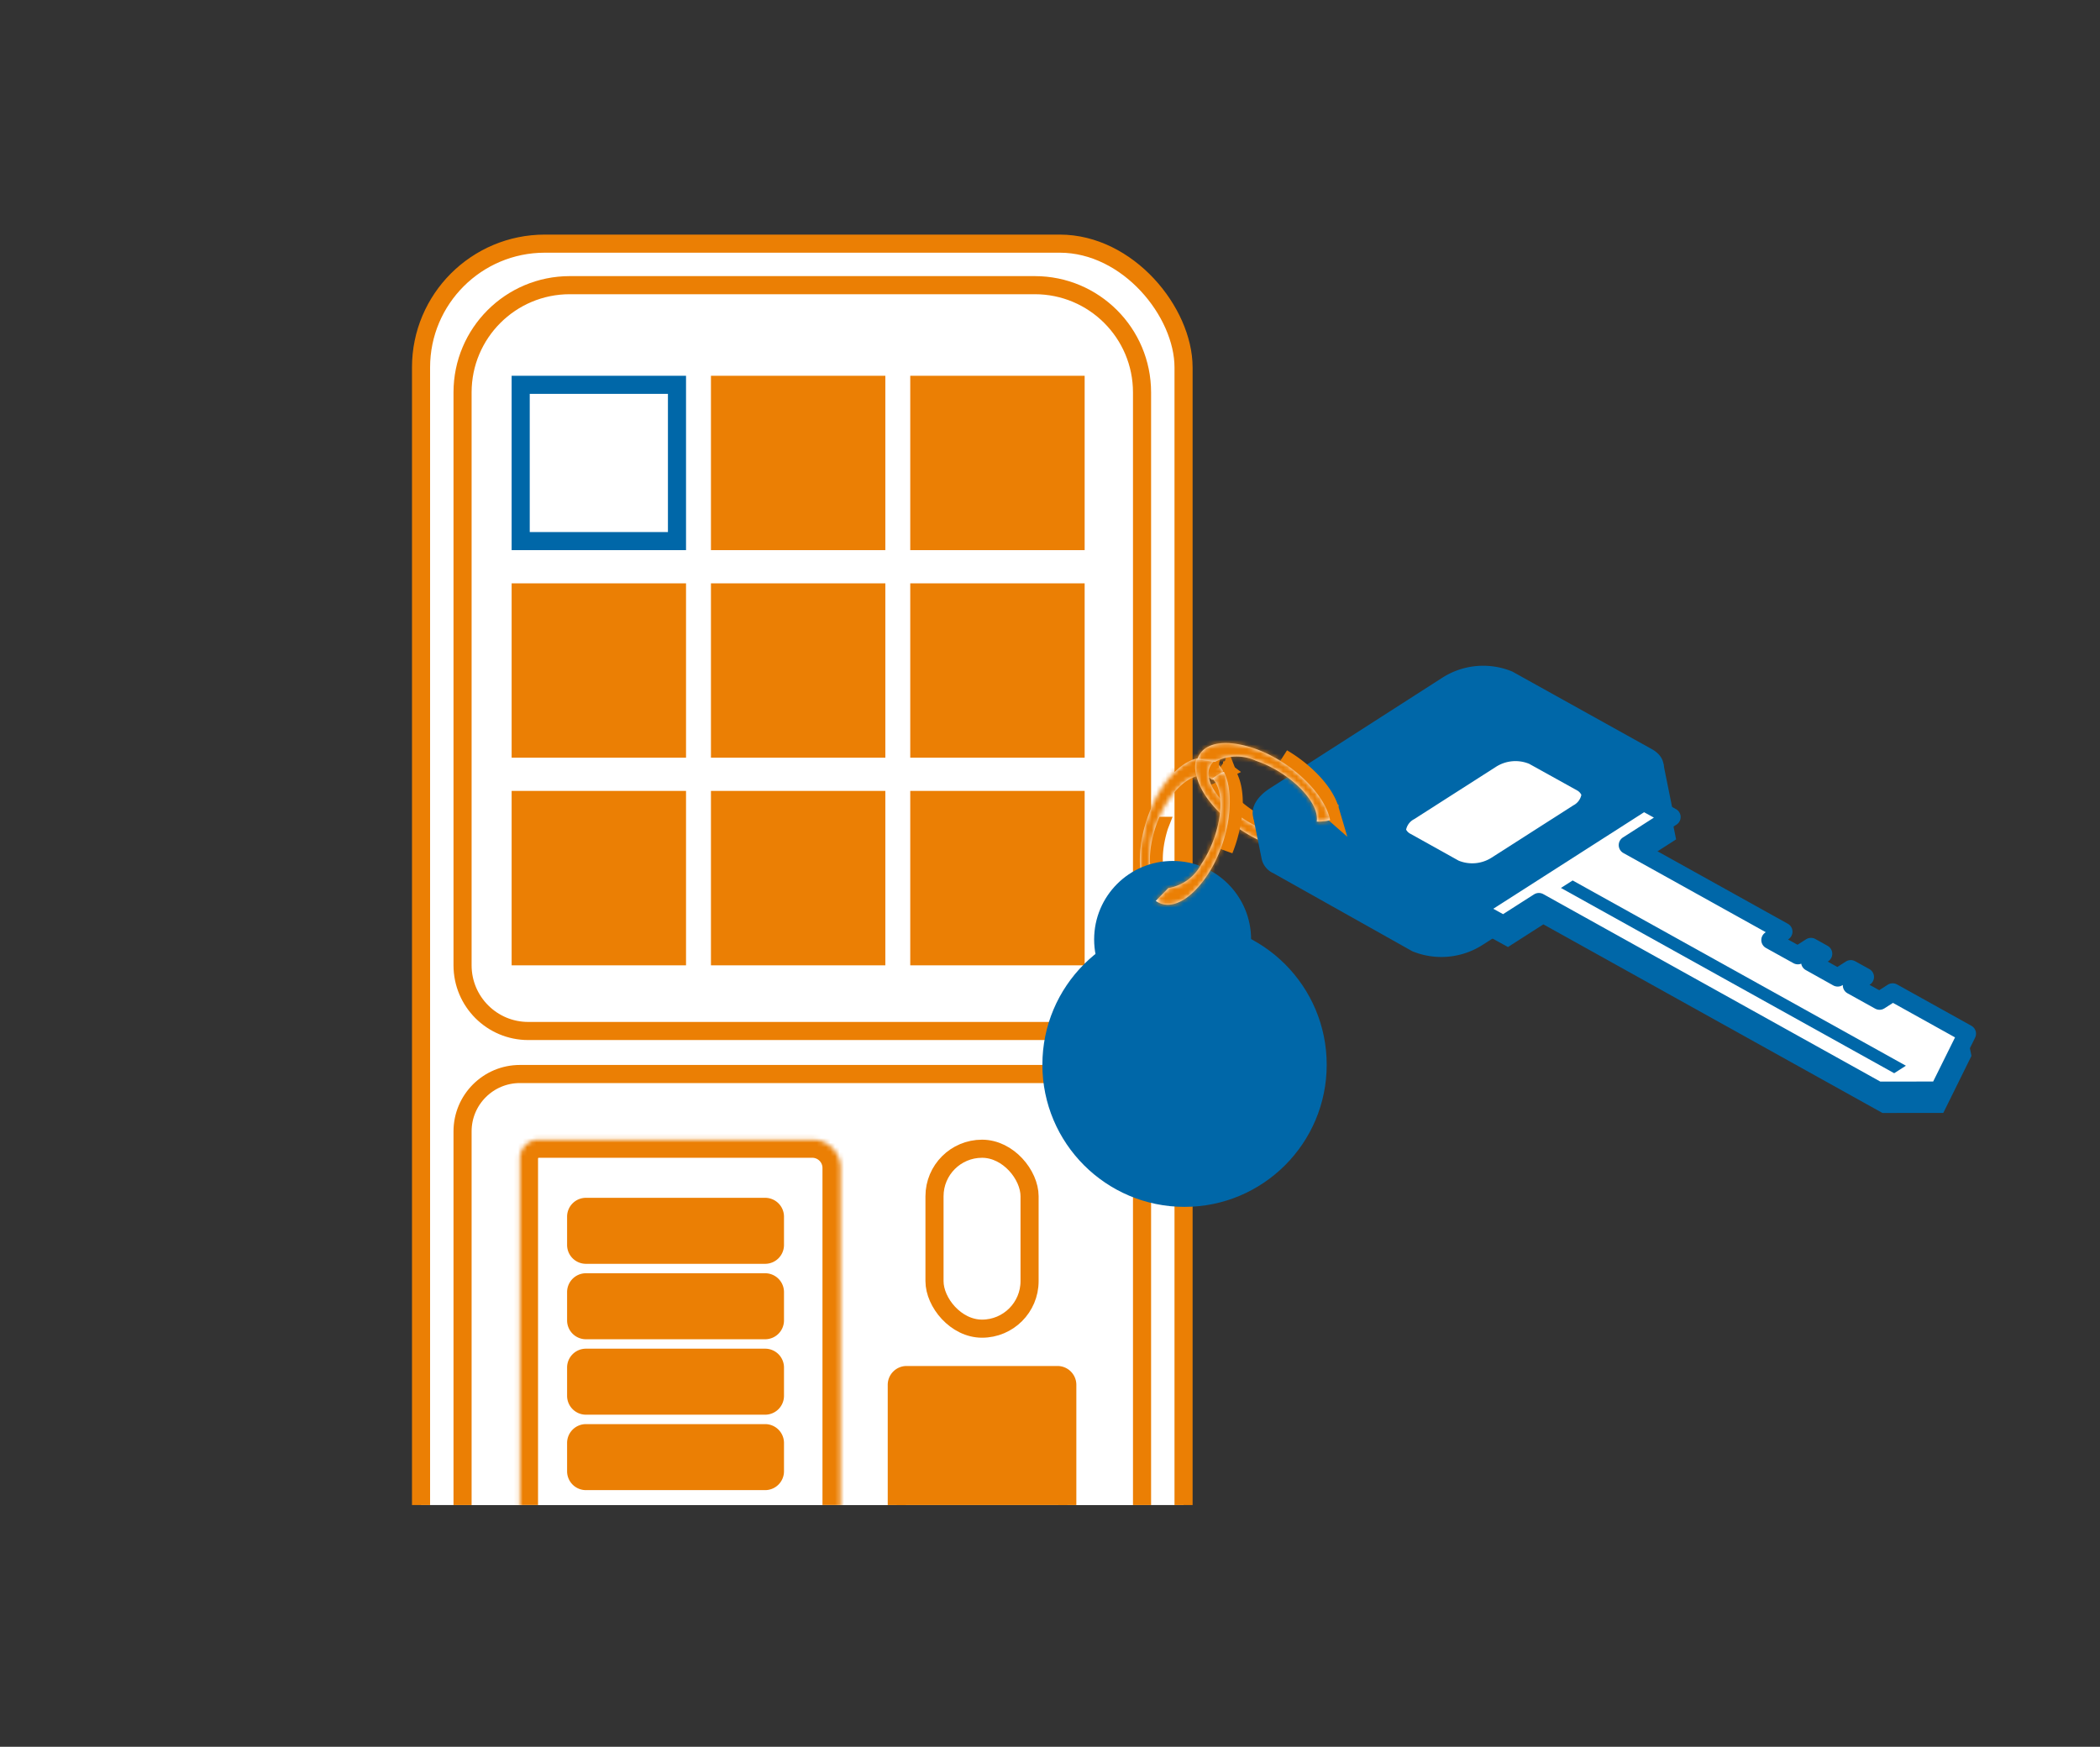 <svg width="464" height="386" viewBox="0 0 464 386" fill="none" xmlns="http://www.w3.org/2000/svg"><rect x="0" y="0" width="464" height="386" fill="#333333" stroke="none"/><g clip-path="url(#a)"><rect x="93.028" y="53.84" width="168.481" height="342.797" rx="27.358" fill="#fff" stroke="#eb7f04" stroke-width="4"/><path d="M102.203 86.704c0-13.083 10.606-23.689 23.689-23.689h102.754c13.083 0 23.689 10.606 23.689 23.689v126.608c0 8.016-6.498 14.514-14.514 14.514H116.717c-8.016 0-14.514-6.498-14.514-14.514V86.704z" fill="#fff" stroke="#eb7f04" stroke-width="4"/><path fill="#fff" d="M113.047 83.034h126.608v130.278H113.047z"/><path fill="#fff" stroke="#0067a8" stroke-width="4" d="M115.047 85.034h34.533v34.533h-34.533z"/><path fill="#eb7f04" d="M157.085 83.034h38.533v38.533h-38.533zM201.122 83.034h38.533v38.533h-38.533zM113.047 128.907h38.533v38.533h-38.533zM157.085 128.907h38.533v38.533h-38.533zM201.122 128.907h38.533v38.533h-38.533zM113.047 174.779h38.533v38.533h-38.533zM157.085 174.779h38.533v38.533h-38.533zM201.122 174.779h38.533v38.533h-38.533z"/><path d="M102.203 250.01c0-7.002 5.677-12.679 12.679-12.679h124.774c7.002 0 12.679 5.677 12.679 12.679v137.618c0 8.016-6.498 14.514-14.514 14.514H116.717c-8.016 0-14.514-6.498-14.514-14.514V250.01z" fill="#fff" stroke="#eb7f04" stroke-width="4"/><mask id="b" fill="#fff"><path d="M114.882 256.013a4.168 4.168 0 014.167-4.168h60.428a6.252 6.252 0 016.251 6.252v112.52h-68.762a2.084 2.084 0 01-2.084-2.084v-112.52z"/></mask><path d="M114.882 256.013a4.168 4.168 0 014.167-4.168h60.428a6.252 6.252 0 016.251 6.252v112.52h-68.762a2.084 2.084 0 01-2.084-2.084v-112.52z" fill="#fff" stroke="#eb7f04" stroke-width="8" mask="url(#b)"/><path d="M198.146 306.021c0-1.197.971-2.167 2.168-2.167h33.339c1.197 0 2.168.97 2.168 2.167v64.595a2.168 2.168 0 01-2.168 2.167h-33.339a2.168 2.168 0 01-2.168-2.167v-64.595z" fill="#eb7f04" stroke="#eb7f04" stroke-width="4"/><path fill="#fff" d="M125.3 264.69h47.925v64.595H125.3z"/><path d="M125.3 268.857a4.167 4.167 0 014.167-4.167h39.591a4.167 4.167 0 014.167 4.167v6.251a4.168 4.168 0 01-4.167 4.168h-39.591a4.168 4.168 0 01-4.167-4.168v-6.251zM125.3 285.527a4.168 4.168 0 014.167-4.168h39.591a4.168 4.168 0 014.167 4.168v6.251a4.167 4.167 0 01-4.167 4.167h-39.591a4.167 4.167 0 01-4.167-4.167v-6.251zM125.3 302.196a4.167 4.167 0 014.167-4.167h39.591a4.167 4.167 0 014.167 4.167v6.251a4.168 4.168 0 01-4.167 4.168h-39.591a4.168 4.168 0 01-4.167-4.168v-6.251zM125.3 318.866a4.168 4.168 0 014.167-4.168h39.591a4.168 4.168 0 014.167 4.168v6.251a4.167 4.167 0 01-4.167 4.167h-39.591a4.167 4.167 0 01-4.167-4.167v-6.251z" fill="#eb7f04"/><rect x="206.481" y="253.845" width="21.005" height="39.758" rx="10.502" fill="#fff" stroke="#eb7f04" stroke-width="4"/><circle cx="261.727" cy="235.28" r="29.411" fill="#0067a8" stroke="#0067a8" stroke-width="4" stroke-miterlimit="10" stroke-linecap="round" stroke-linejoin="round"/><path d="M270.405 170.253a3.41 3.41 0 00-.62-.368 2.14 2.14 0 01.318.351l.296.02.006-.003zm-13.031 26.891l.09-.093a5.68 5.68 0 01-1.162-1.349l.072.252a70.193 70.193 0 00.333 1.148l.667.042zm-2.227-4.664c-.376-2.094-.247-4.489.2-6.814.2-1.044.471-2.109.808-3.171a23.81 23.81 0 00-.991 3.159c-.604 2.573-.613 4.874-.017 6.826z" fill="#fff" stroke="#eb7f04" stroke-width="4"/><mask id="c" fill="#fff"><path d="M270.51 170.861c-2.704-5.488-8.785-4.179-13.582 2.942-4.796 7.122-6.495 17.328-3.791 22.817a6.481 6.481 0 002.15 2.688l2.778-2.83a3.597 3.597 0 01-3.149-2.196c-1.931-3.921-.413-11.976 3.333-17.569 3.258-4.828 7.293-6.553 9.568-4.376l2.693-1.476z"/></mask><path d="M270.51 170.861c-2.704-5.488-8.785-4.179-13.582 2.942-4.796 7.122-6.495 17.328-3.791 22.817a6.481 6.481 0 002.15 2.688l2.778-2.83a3.597 3.597 0 01-3.149-2.196c-1.931-3.921-.413-11.976 3.333-17.569 3.258-4.828 7.293-6.553 9.568-4.376l2.693-1.476z" fill="#fff"/><path d="M270.51 170.861l3.588-1.767 1.692 3.434-3.357 1.841-1.923-3.508zm-17.373 25.759l3.588-1.768.046.094.041.095-3.675 1.579zm2.15 2.688l2.855 2.802-2.412 2.458-2.789-2.021 2.346-3.239zm2.778-2.83l.186-3.995 8.931.417-6.263 6.38-2.854-2.802zm-3.149-2.196l3.588-1.768.053.108.047.11-3.688 1.55zm3.333-17.569l-3.323-2.226.007-.012 3.316 2.238zm9.568-4.376l1.923 3.508-2.571 1.409-2.118-2.027 2.766-2.89zm-.896.292c-.386-.784-.736-1.019-.858-1.083-.096-.05-.287-.125-.714-.033-1.028.222-2.986 1.382-5.103 4.525l-6.635-4.469c2.679-3.979 6.16-7.035 10.048-7.875 2.03-.439 4.167-.257 6.121.768 1.928 1.012 3.352 2.672 4.318 4.632l-7.177 3.535zm-6.675 3.409c-2.05 3.045-3.479 6.828-4.08 10.442-.617 3.713-.274 6.681.559 8.372l-7.177 3.535c-1.87-3.797-2.029-8.676-1.274-13.219.772-4.642 2.591-9.522 5.337-13.599l6.635 4.469zm-3.434 19.003c.176.41.46.765.822 1.028l-4.693 6.478a10.475 10.475 0 01-3.48-4.349l7.351-3.157zm-4.379 1.465l2.777-2.83 5.709 5.604-2.777 2.83-5.709-5.604zm5.445 3.968a7.598 7.598 0 01-3.995-1.359l4.577-6.561a.394.394 0 00-.209-.071l-.373 7.991zm-3.995-1.359a7.586 7.586 0 01-2.655-3.283l7.376-3.1a.42.42 0 00-.144-.178l-4.577 6.561zm-2.555-3.066c-1.532-3.11-1.473-7.14-.805-10.669.697-3.681 2.202-7.607 4.403-10.893l6.646 4.452c-1.545 2.307-2.672 5.205-3.188 7.93-.545 2.877-.279 4.835.12 5.645l-7.176 3.535zm3.605-21.574c1.889-2.797 4.233-5.061 6.832-6.226 2.695-1.209 6.159-1.346 8.818 1.199l-5.532 5.779a.75.75 0 00.403.18c.089.008-.037-.028-.415.141-.802.36-2.104 1.373-3.475 3.403l-6.631-4.476zm10.961-5.645l2.693-1.476 3.846 7.015-2.693 1.476-3.846-7.015z" fill="#eb7f04" mask="url(#c)"/><circle cx="259.093" cy="207.593" r="15.341" fill="#0067a8" stroke="#0067a8" stroke-width="4" stroke-miterlimit="10" stroke-linecap="round" stroke-linejoin="round"/><path d="M294.051 181.452a3.378 3.378 0 01-.266.67l.002-.014c.03-.161.04-.314.035-.458l.222-.197.007-.001zm-26.74-13.34l.129.019a5.649 5.649 0 00-.096 1.778l-.098-.243-.166-.415c-.099-.25-.191-.485-.271-.698l.502-.441zm1.084 5.054c.982 1.888 2.546 3.705 4.32 5.274.796.705 1.66 1.382 2.576 2.018a23.72 23.72 0 01-2.714-1.897c-2.049-1.669-3.461-3.486-4.182-5.395z" fill="#fff" stroke="#eb7f04" stroke-width="4"/><mask id="d" fill="#fff"><path d="M293.764 180.912c1.211 5.997-4.405 8.674-12.552 5.962-8.146-2.711-15.724-9.756-16.934-15.754a6.477 6.477 0 01.062-3.442l3.927.545a3.602 3.602 0 00-1.152 3.662c.864 4.284 6.985 9.737 13.367 11.879 5.528 1.834 9.777.736 10.249-2.377l3.033-.475z"/></mask><path d="M293.764 180.912c1.211 5.997-4.405 8.674-12.552 5.962-8.146-2.711-15.724-9.756-16.934-15.754a6.477 6.477 0 01.062-3.442l3.927.545a3.602 3.602 0 00-1.152 3.662c.864 4.284 6.985 9.737 13.367 11.879 5.528 1.834 9.777.736 10.249-2.377l3.033-.475z" fill="#fff"/><path d="M293.764 180.912l3.921-.792-.757-3.752-3.782.592.618 3.952zm-29.486-9.792l3.921-.791-.021-.102-.025-.101-3.875.994zm.062-3.442l.55-3.962-3.411-.473-.975 3.303 3.836 1.132zm3.927.545l2.587 3.051 6.819-5.784-8.856-1.229-.55 3.962zm-1.152 3.662l3.921-.791-.024-.117-.031-.116-3.866 1.024zm13.367 11.879l-1.273 3.792.013.004 1.26-3.796zm10.249-2.377l-.619-3.952-2.896.453-.44 2.899 3.955.6zm-.888.316c.173.857.039 1.256-.018 1.381-.046.099-.151.275-.545.463-.951.451-3.209.729-6.804-.468l-2.527 7.591c4.552 1.514 9.175 1.809 12.766.101 1.876-.892 3.457-2.341 4.379-4.346.909-1.978 1.024-4.163.591-6.305l-7.842 1.583zm-7.367 1.376c-3.483-1.159-6.925-3.283-9.608-5.778-2.756-2.564-4.296-5.124-4.669-6.972l-7.842 1.583c.838 4.149 3.691 8.11 7.063 11.247 3.445 3.204 7.865 5.958 12.529 7.511l2.527-7.591zm-14.323-12.953a2.477 2.477 0 01.023-1.315l-7.672-2.265a10.466 10.466 0 00-.1 5.569l7.749-1.989zm-4.363 1.514l3.927.545 1.1-7.924-3.927-.545-1.1 7.924zm1.89-6.467a7.604 7.604 0 00-2.335 3.515l7.631 2.401a.399.399 0 01-.122.185l-5.174-6.101zm-2.335 3.515a7.588 7.588 0 00-.097 4.222l7.733-2.049a.41.41 0 01-.005.228l-7.631-2.401zm-.151 3.989c.686 3.399 3.193 6.553 5.877 8.94 2.8 2.49 6.389 4.681 10.138 5.939l2.545-7.584c-2.632-.884-5.295-2.491-7.366-4.333-2.188-1.946-3.174-3.66-3.352-4.545l-7.842 1.583zm16.028 14.883c3.204 1.063 6.442 1.424 9.213.76 2.872-.688 5.699-2.695 6.251-6.334l-7.91-1.199a.75.75 0 01.209-.388c.065-.061-.012.045-.415.142-.854.204-2.504.197-4.829-.574l-2.519 7.593zm12.128-2.221l3.033-.475-1.237-7.904-3.034.475 1.238 7.904z" fill="#eb7f04" mask="url(#d)"/><path d="M369.46 178.377l-1.948-9.653-8.895 1.795-22.527-12.504a16.7 16.7 0 00-15.44 1.348l-22.27 14.257-3.523-4.454-17.965 11.337 1.9 9.415a4.54 4.54 0 002.527 3.027l30.721 17.253a16.863 16.863 0 0015.474-1.354l38.197-24.44c2.766-1.761 4.059-3.967 3.763-5.959l-.014-.068z" fill="#0067a8"/><path d="M419.182 224.226l-2.893 1.852-6.118-3.395 2.893-1.853-.998-4.943-8.054 3.375-3.062-1.714 2.893-1.853-.998-4.943-7.623 3.63-3.063-1.714 2.886-1.885-.99-4.911-3.964 2.172-29.435-16.352 9.683-6.207-.997-4.943-43.305 20.399.998 4.944 6.151 3.388 7.827-5.009 74.917 41.676 13.445-.004 6.224-12.608-.991-4.91-15.426-4.192zM279.412 183.498l30.694 17.117a16.769 16.769 0 0015.474-1.354l38.197-24.44c4.585-2.942 5.125-7.119 1.175-9.293l-30.803-17.13a16.764 16.764 0 00-15.44 1.347l-38.122 24.46c-4.585 2.942-5.098 7.078-1.175 9.293zm7.08-8.503a10.446 10.446 0 019.653-.852c2.442 1.382 2.118 3.994-.743 5.81a10.457 10.457 0 01-9.653.851c-2.476-1.375-2.111-3.96.743-5.809z" fill="#0067a8"/><path d="M349.406 175.652a2.184 2.184 0 00-.979-.934l-10.65-5.91a7.972 7.972 0 00-7.33.656l-18.091 11.573a3.376 3.376 0 00-1.768 2.312c-.656-1.034-.109-2.413 1.536-3.465l18.084-11.606a8.074 8.074 0 017.336-.624l10.65 5.911a1.984 1.984 0 011.212 2.087z" fill="#0067a8"/><path d="M349.406 175.653a3.373 3.373 0 01-1.769 2.312l-18.091 11.573a7.938 7.938 0 01-7.263.643l-10.617-5.917c-.417-.2-.76-.527-.979-.934a3.362 3.362 0 011.769-2.312l18.091-11.573a7.972 7.972 0 017.329-.656l10.65 5.91c.383.222.69.555.88.954z" fill="#fff"/><path d="M418.185 219.286l-2.893 1.853-6.119-3.396 2.893-1.852-3.135-1.734-2.893 1.853-6.085-3.402 2.893-1.853-2.712-1.51-2.893 1.852-6.079-3.369 2.893-1.852-34.396-19.124 9.683-6.207-6.152-3.388-37.152 23.788 6.151 3.388 7.827-5.009L414.933 241l13.444-.004 6.232-12.575-16.424-9.135z" fill="#fff" stroke="#0067a8" stroke-width="4" stroke-linejoin="round"/><path d="M421.114 235.501l-73.634-40.94-2.589 1.654 73.634 40.94 2.589-1.654z" fill="#0067a8"/><path d="M293.16 177.969a34.82 34.82 0 00-9.803-10.442 31.35 31.35 0 015.359 3.989c2.646 2.462 4.43 5.062 5.099 7.32l-.048-.042a3.261 3.261 0 01-.404-.426l-.02-.099-.183-.3zM271.828 173.556a34.82 34.82 0 01-1.388 14.255 31.485 31.485 0 001.809-6.431c.592-3.565.417-6.714-.432-8.91l-.013.062c-.041.217-.06.43-.06.584l.045.091.039.349z" fill="#fff" stroke="#eb7f04" stroke-width="4"/><mask id="e" fill="#fff"><path d="M290.934 181.554a4.546 4.546 0 00-.048-1.603c-.864-4.284-6.979-9.703-13.393-11.838a10.133 10.133 0 00-9.029.244l-3.927-.545c1.152-3.662 5.943-4.629 12.391-2.5 8.074 2.692 15.75 9.888 16.961 15.885a4.489 4.489 0 01-1.421.287 8.28 8.28 0 01-1.534.07z"/></mask><path d="M290.934 181.554a4.546 4.546 0 00-.048-1.603c-.864-4.284-6.979-9.703-13.393-11.838a10.133 10.133 0 00-9.029.244l-3.927-.545c1.152-3.662 5.943-4.629 12.391-2.5 8.074 2.692 15.75 9.888 16.961 15.885a4.489 4.489 0 01-1.421.287 8.28 8.28 0 01-1.534.07z" fill="#fff"/><path d="M290.886 179.951l-3.921.792.003.015.003.014 3.915-.821zm-13.393-11.838l-1.686 3.627.207.096.216.072 1.263-3.795zm-9.029.244l-.55 3.962 1.284.178 1.144-.608-1.878-3.532zm-3.927-.545l-3.816-1.2-1.42 4.512 4.686.65.55-3.962zm12.391-2.5l1.265-3.795-.011-.004-1.254 3.799zm16.961 15.885l1.408 3.744 3.186-1.198-.673-3.337-3.921.791zm-1.421.287l-.154-3.997-.2.008-.198.027.552 3.962zm-1.534.07l-3.957-.584-.644 4.367 4.409.212.192-3.995zm3.958.584c.147-1 .117-2.018-.091-3.008l-7.83 1.642a.55.55 0 01.006.198l7.915 1.168zm-.085-2.978c-.686-3.402-3.196-6.55-5.886-8.93-2.806-2.482-6.402-4.66-10.165-5.913l-2.526 7.591c2.651.883 5.32 2.482 7.39 4.314 2.187 1.935 3.167 3.639 3.345 4.521l7.842-1.583zm-15.628-14.675a14.132 14.132 0 00-6.337-1.31l.217 7.997a6.12 6.12 0 012.748.568l3.372-7.255zm-6.337-1.31a14.132 14.132 0 00-6.257 1.651l3.757 7.063a6.14 6.14 0 012.717-.717l-.217-7.997zm-3.828 1.22l-3.927-.545-1.1 7.924 3.927.545 1.1-7.924zm-.662 4.618c.041-.13.115-.485 1.186-.702 1.222-.246 3.285-.142 6.136.799l2.508-7.597c-3.597-1.187-7.154-1.664-10.227-1.044-3.224.651-6.122 2.61-7.234 6.143l7.631 2.401zm7.311.093c3.429 1.144 6.877 3.292 9.584 5.828 2.784 2.608 4.348 5.208 4.721 7.055l7.842-1.583c-.838-4.15-3.717-8.147-7.093-11.31-3.452-3.234-7.88-6.031-12.524-7.579l-2.53 7.589zm16.817 8.348a.521.521 0 01-.166.033l.307 7.994a8.505 8.505 0 002.676-.54l-2.817-7.487zm-.564.068a4.175 4.175 0 01-.79.036l-.384 7.991c.761.037 1.524.002 2.278-.103l-1.104-7.924z" fill="#eb7f04" mask="url(#e)"/><mask id="f" fill="#fff"><path d="M267.878 172.081c.387.374.705.813.94 1.298 1.931 3.921.398 11.946-3.379 17.553a10.116 10.116 0 01-3.023 3.518 10.143 10.143 0 01-4.276 1.802l-2.778 2.829c3.149 2.197 7.534.037 11.34-5.585 4.751-7.062 6.436-17.448 3.733-22.937a4.531 4.531 0 00-1.301.64c-.445.254-.866.55-1.256.882z"/></mask><path d="M267.878 172.081c.387.374.705.813.94 1.298 1.931 3.921.398 11.946-3.379 17.553a10.116 10.116 0 01-3.023 3.518 10.143 10.143 0 01-4.276 1.802l-2.778 2.829c3.149 2.197 7.534.037 11.34-5.585 4.751-7.062 6.436-17.448 3.733-22.937a4.531 4.531 0 00-1.301.64c-.445.254-.866.55-1.256.882z" fill="#fff"/><path d="M268.818 173.379l-3.589 1.767-.006-.013-.007-.014 3.602-1.74zm-3.379 17.553l-3.55-1.843.105-.202.128-.189 3.317 2.234zm-7.299 5.32l-2.855-2.802.908-.925 1.278-.217.669 3.944zm-2.778 2.829l-2.288 3.281-3.88-2.707 3.314-3.376 2.854 2.802zm11.34-5.585l3.319 2.233-.007.009-3.312-2.242zm3.733-22.937l-1.171-3.825 3.255-.996 1.504 3.053-3.588 1.768zm-1.301.64l2.319 3.26-.163.116-.174.099-1.982-3.475zm-1.256.882l-2.778 2.878-3.177-3.065 3.363-2.86 2.592 3.047zm2.777-2.879a8.559 8.559 0 011.764 2.437l-7.203 3.48a.585.585 0 00-.116-.16l5.555-5.757zm1.751 2.41c1.534 3.113 1.468 7.138.791 10.665-.706 3.68-2.225 7.6-4.44 10.89l-6.635-4.469c1.561-2.318 2.697-5.214 3.219-7.929.55-2.868.286-4.816-.112-5.623l7.177-3.534zm-3.416 21.164a14.136 14.136 0 01-4.219 4.906l-4.711-6.465a6.126 6.126 0 001.829-2.128l7.101 3.687zm-4.219 4.906a14.137 14.137 0 01-5.963 2.514l-1.337-7.888a6.128 6.128 0 002.589-1.091l4.711 6.465zm-3.777 1.372l-2.777 2.829-5.709-5.604 2.777-2.829 5.709 5.604zm-3.343-3.253c.111.077.387.314 1.367-.169 1.119-.551 2.689-1.893 4.372-4.379l6.624 4.485c-2.123 3.137-4.649 5.686-7.461 7.071-2.951 1.453-6.442 1.672-9.479-.447l4.577-6.561zm5.732-4.538c2.018-3 3.437-6.806 4.033-10.467.612-3.765.263-6.779-.57-8.47l7.177-3.535c1.871 3.799 2.031 8.722 1.289 13.288-.759 4.669-2.558 9.587-5.291 13.65l-6.638-4.466zm8.222-16.879a.513.513 0 00-.152.075l-4.638-6.519a8.535 8.535 0 012.449-1.206l2.341 7.65zm-.489.29a4.274 4.274 0 00-.647.454l-5.183-6.094c.58-.494 1.205-.932 1.866-1.309l3.964 6.949z" fill="#eb7f04" mask="url(#f)"/></g><defs><clipPath id="a"><rect x="58" y="33.492" width="389" height="299.09" rx="22.019" fill="#fff"/></clipPath></defs></svg>
